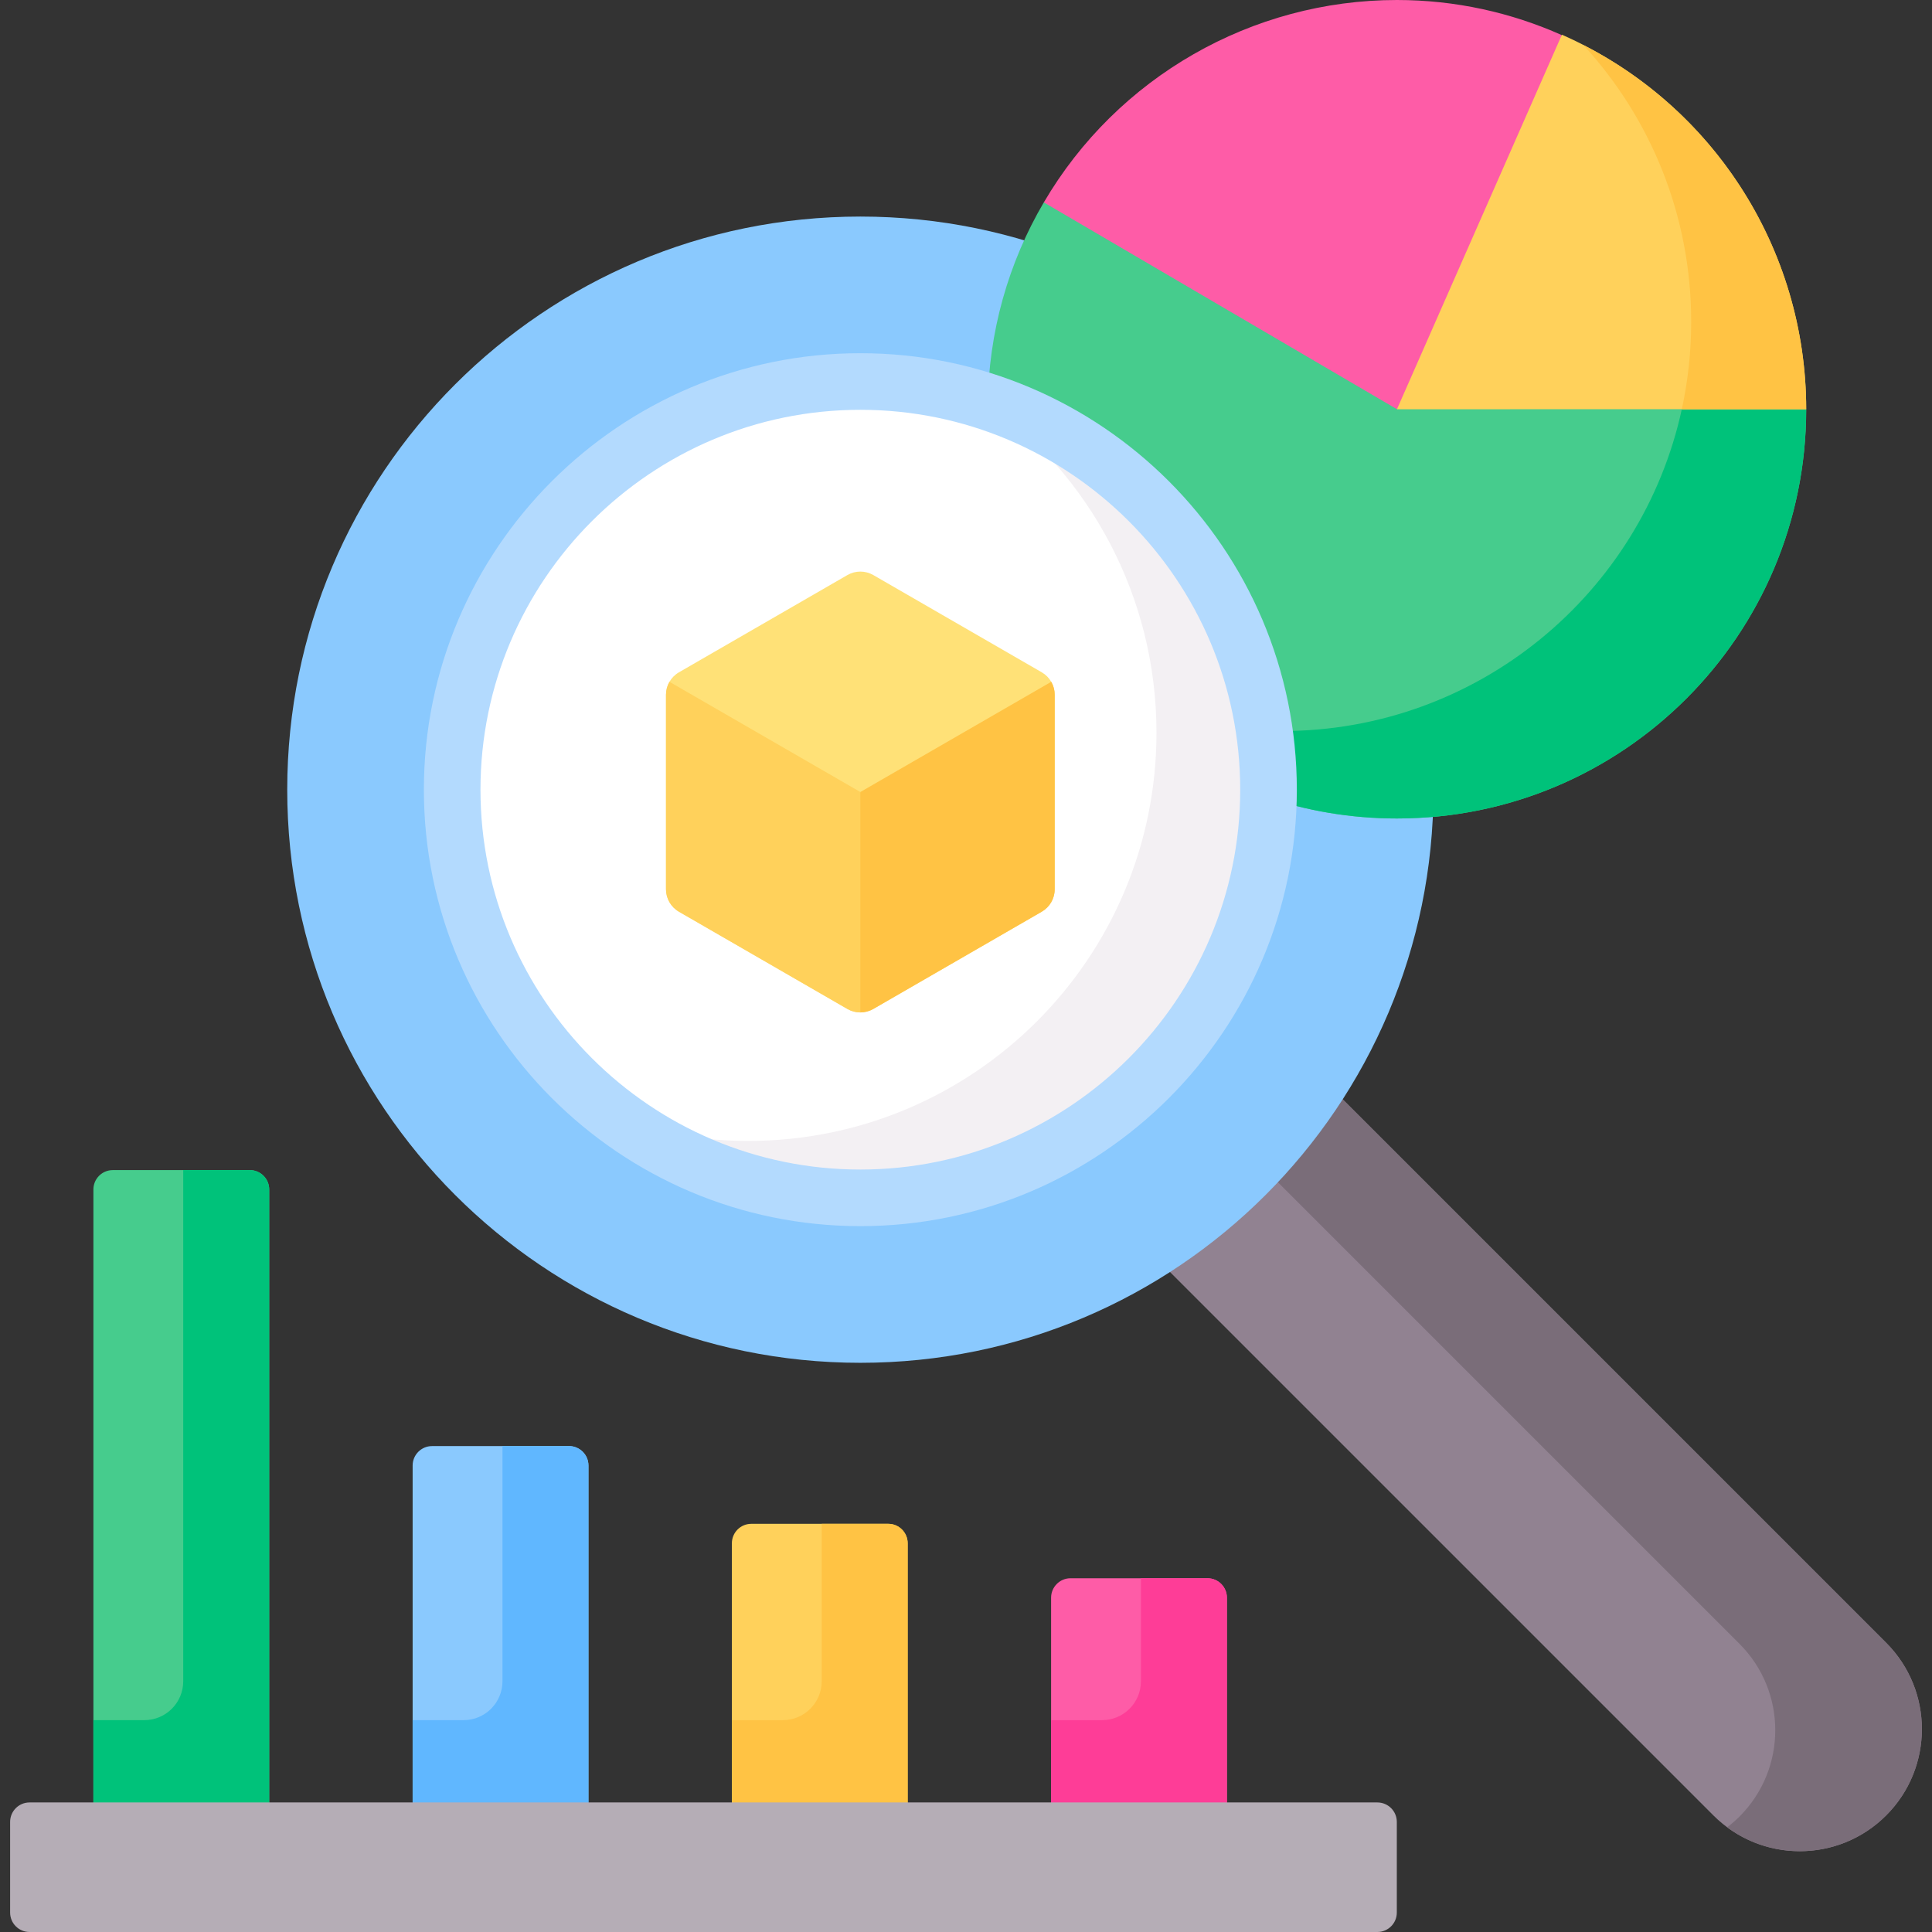 <?xml version="1.0" encoding="UTF-8"?>
<svg xmlns="http://www.w3.org/2000/svg" width="88" height="88" viewBox="0 0 88 88" fill="none">
  <rect x="0" y="0" width="88" height="88" fill="#333333" stroke="none"/>
  <g clip-path="url(#clip0_473_1546)">
    <path d="M85.91 74.825L61.023 49.938C58.999 53.091 56.31 55.78 53.157 57.804L78.044 82.691C80.216 84.863 83.738 84.863 85.91 82.691C88.082 80.519 88.082 76.997 85.91 74.825Z" fill="#918291"></path>
    <path d="M85.91 74.825L61.023 49.938C60.156 51.288 59.167 52.552 58.073 53.716L79.232 74.875C81.404 77.047 81.404 80.569 79.232 82.741C79.053 82.919 78.865 83.082 78.67 83.231C80.847 84.844 83.936 84.665 85.91 82.691C88.082 80.519 88.082 76.997 85.91 74.825Z" fill="#7A6D79"></path>
    <path d="M39.188 62.074C53.605 62.074 65.293 50.386 65.293 35.969C65.293 21.551 53.605 9.864 39.188 9.864C24.77 9.864 13.083 21.551 13.083 35.969C13.083 50.386 24.77 62.074 39.188 62.074Z" fill="#8AC9FE"></path>
    <path d="M63.676 18.469L48.178 9.391L47.545 9.219C47.544 9.22 47.543 9.22 47.543 9.22C45.944 11.944 45.017 15.111 44.99 18.492C52.31 20.928 57.602 27.841 57.602 35.969C57.602 36.074 57.6 36.178 57.598 36.283C59.49 36.93 61.518 37.281 63.629 37.281C73.924 37.281 82.27 28.936 82.27 18.64L81.636 18.469L63.676 18.469Z" fill="#46CC8D"></path>
    <path d="M71.022 2.281L71.135 1.598C68.834 0.572 66.293 0 63.629 0C57.019 0 50.886 3.516 47.545 9.219L63.629 18.64L63.971 18.293L71.022 2.281Z" fill="#FE5CA7"></path>
    <path d="M76.604 18.641C74.779 27.021 67.319 33.298 58.391 33.298C58.06 33.298 57.731 33.287 57.404 33.27C57.534 34.151 57.602 35.052 57.602 35.969C57.602 36.074 57.6 36.178 57.598 36.282C59.49 36.929 61.518 37.281 63.629 37.281C73.924 37.281 82.27 28.936 82.27 18.641H76.604Z" fill="#00C27A"></path>
    <path d="M63.629 18.641L71.142 1.581C74.452 3.039 77.267 5.428 79.242 8.457C81.218 11.485 82.27 15.024 82.27 18.64L63.629 18.641Z" fill="#FFD15B"></path>
    <path d="M77.032 14.657C77.032 16.024 76.883 17.357 76.604 18.641H82.27C82.27 15.025 81.218 11.485 79.242 8.457C77.464 5.732 75.006 3.527 72.121 2.05C75.17 5.368 77.032 9.795 77.032 14.657Z" fill="#FFC344"></path>
    <path d="M39.188 54.56C49.456 54.56 57.779 46.237 57.779 35.969C57.779 25.701 49.456 17.377 39.188 17.377C28.92 17.377 20.596 25.701 20.596 35.969C20.596 46.237 28.92 54.56 39.188 54.56Z" fill="white"></path>
    <path d="M44.948 18.288C49.628 21.664 52.676 27.164 52.676 33.376C52.676 43.644 44.352 51.968 34.084 51.968C32.074 51.968 30.138 51.647 28.325 51.057C31.381 53.261 35.132 54.56 39.188 54.56C49.456 54.56 57.779 46.237 57.779 35.969C57.779 27.712 52.396 20.713 44.948 18.288Z" fill="#F3F0F3"></path>
    <path d="M12.262 82.276V54.181C12.262 53.692 11.866 53.296 11.377 53.296H5.139C4.65 53.296 4.254 53.692 4.254 54.181V82.276H12.262Z" fill="#46CC8D"></path>
    <path d="M26.803 82.277V66.753C26.803 66.264 26.406 65.867 25.917 65.867H19.68C19.191 65.867 18.795 66.264 18.795 66.753V82.277H26.803Z" fill="#8AC9FE"></path>
    <path d="M41.343 82.277V70.294C41.343 69.805 40.947 69.408 40.458 69.408H34.221C33.732 69.408 33.336 69.805 33.336 70.294V82.277H41.343Z" fill="#FFD15B"></path>
    <path d="M55.884 82.276V72.773C55.884 72.284 55.488 71.887 54.999 71.887H48.761C48.273 71.887 47.876 72.284 47.876 72.773V82.276H55.884Z" fill="#FE5CA7"></path>
    <path d="M11.377 53.296H8.346V76.579C8.346 77.558 7.553 78.35 6.575 78.35H4.254V82.276H12.262V54.181C12.262 53.692 11.866 53.296 11.377 53.296Z" fill="#00C27A"></path>
    <path d="M25.918 65.867H22.887V76.579C22.887 77.557 22.094 78.35 21.116 78.35H18.795V82.276H26.803V66.753C26.803 66.263 26.406 65.867 25.918 65.867Z" fill="#60B7FF"></path>
    <path d="M40.458 69.408H37.427V76.579C37.427 77.557 36.635 78.35 35.657 78.35H33.336V82.276H41.343V70.294C41.343 69.805 40.947 69.408 40.458 69.408Z" fill="#FFC344"></path>
    <path d="M54.999 71.887H51.968V76.579C51.968 77.558 51.175 78.35 50.197 78.35H47.876V82.276H55.884V72.773C55.884 72.284 55.488 71.887 54.999 71.887Z" fill="#FE3D97"></path>
    <path d="M62.737 88H1.346C0.857 88 0.461 87.604 0.461 87.115V82.985C0.461 82.496 0.857 82.099 1.346 82.099H62.737C63.226 82.099 63.623 82.496 63.623 82.985V87.115C63.623 87.604 63.226 88 62.737 88Z" fill="#B5ADB6"></path>
    <path d="M30.335 31.645V40.505C30.335 40.926 30.56 41.316 30.925 41.527L38.598 45.957C38.963 46.168 39.413 46.168 39.778 45.957L47.451 41.527C47.816 41.316 48.041 40.926 48.041 40.505V31.645C48.041 31.223 47.816 30.834 47.451 30.623L39.778 26.193C39.413 25.982 38.963 25.982 38.598 26.193L30.925 30.623C30.56 30.834 30.335 31.223 30.335 31.645Z" fill="#FFE177"></path>
    <path d="M47.883 31.055L39.188 36.075L39.016 36.617V45.224L39.188 46.115C39.392 46.115 39.595 46.062 39.778 45.957L47.451 41.527C47.816 41.316 48.041 40.926 48.041 40.505V31.645C48.041 31.434 47.985 31.231 47.883 31.055Z" fill="#FFC344"></path>
    <path d="M39.188 36.075L30.493 31.055C30.391 31.231 30.335 31.434 30.335 31.645V40.505C30.335 40.926 30.56 41.316 30.925 41.527L38.598 45.957C38.78 46.062 38.984 46.115 39.188 46.115V36.075Z" fill="#FFD15B"></path>
    <path d="M39.188 55.849C28.226 55.849 19.307 46.931 19.307 35.969C19.307 25.007 28.226 16.088 39.188 16.088C50.15 16.088 59.069 25.007 59.069 35.969C59.069 46.931 50.15 55.849 39.188 55.849ZM39.188 18.666C29.647 18.666 21.885 26.428 21.885 35.969C21.885 45.509 29.647 53.271 39.188 53.271C48.728 53.271 56.49 45.509 56.49 35.969C56.49 26.428 48.729 18.666 39.188 18.666Z" fill="#B3DAFE"></path>
  </g>
  <defs>
    <clipPath id="clip0_473_1546">
      <rect width="88" height="88" fill="white"></rect>
    </clipPath>
  </defs>
</svg>
